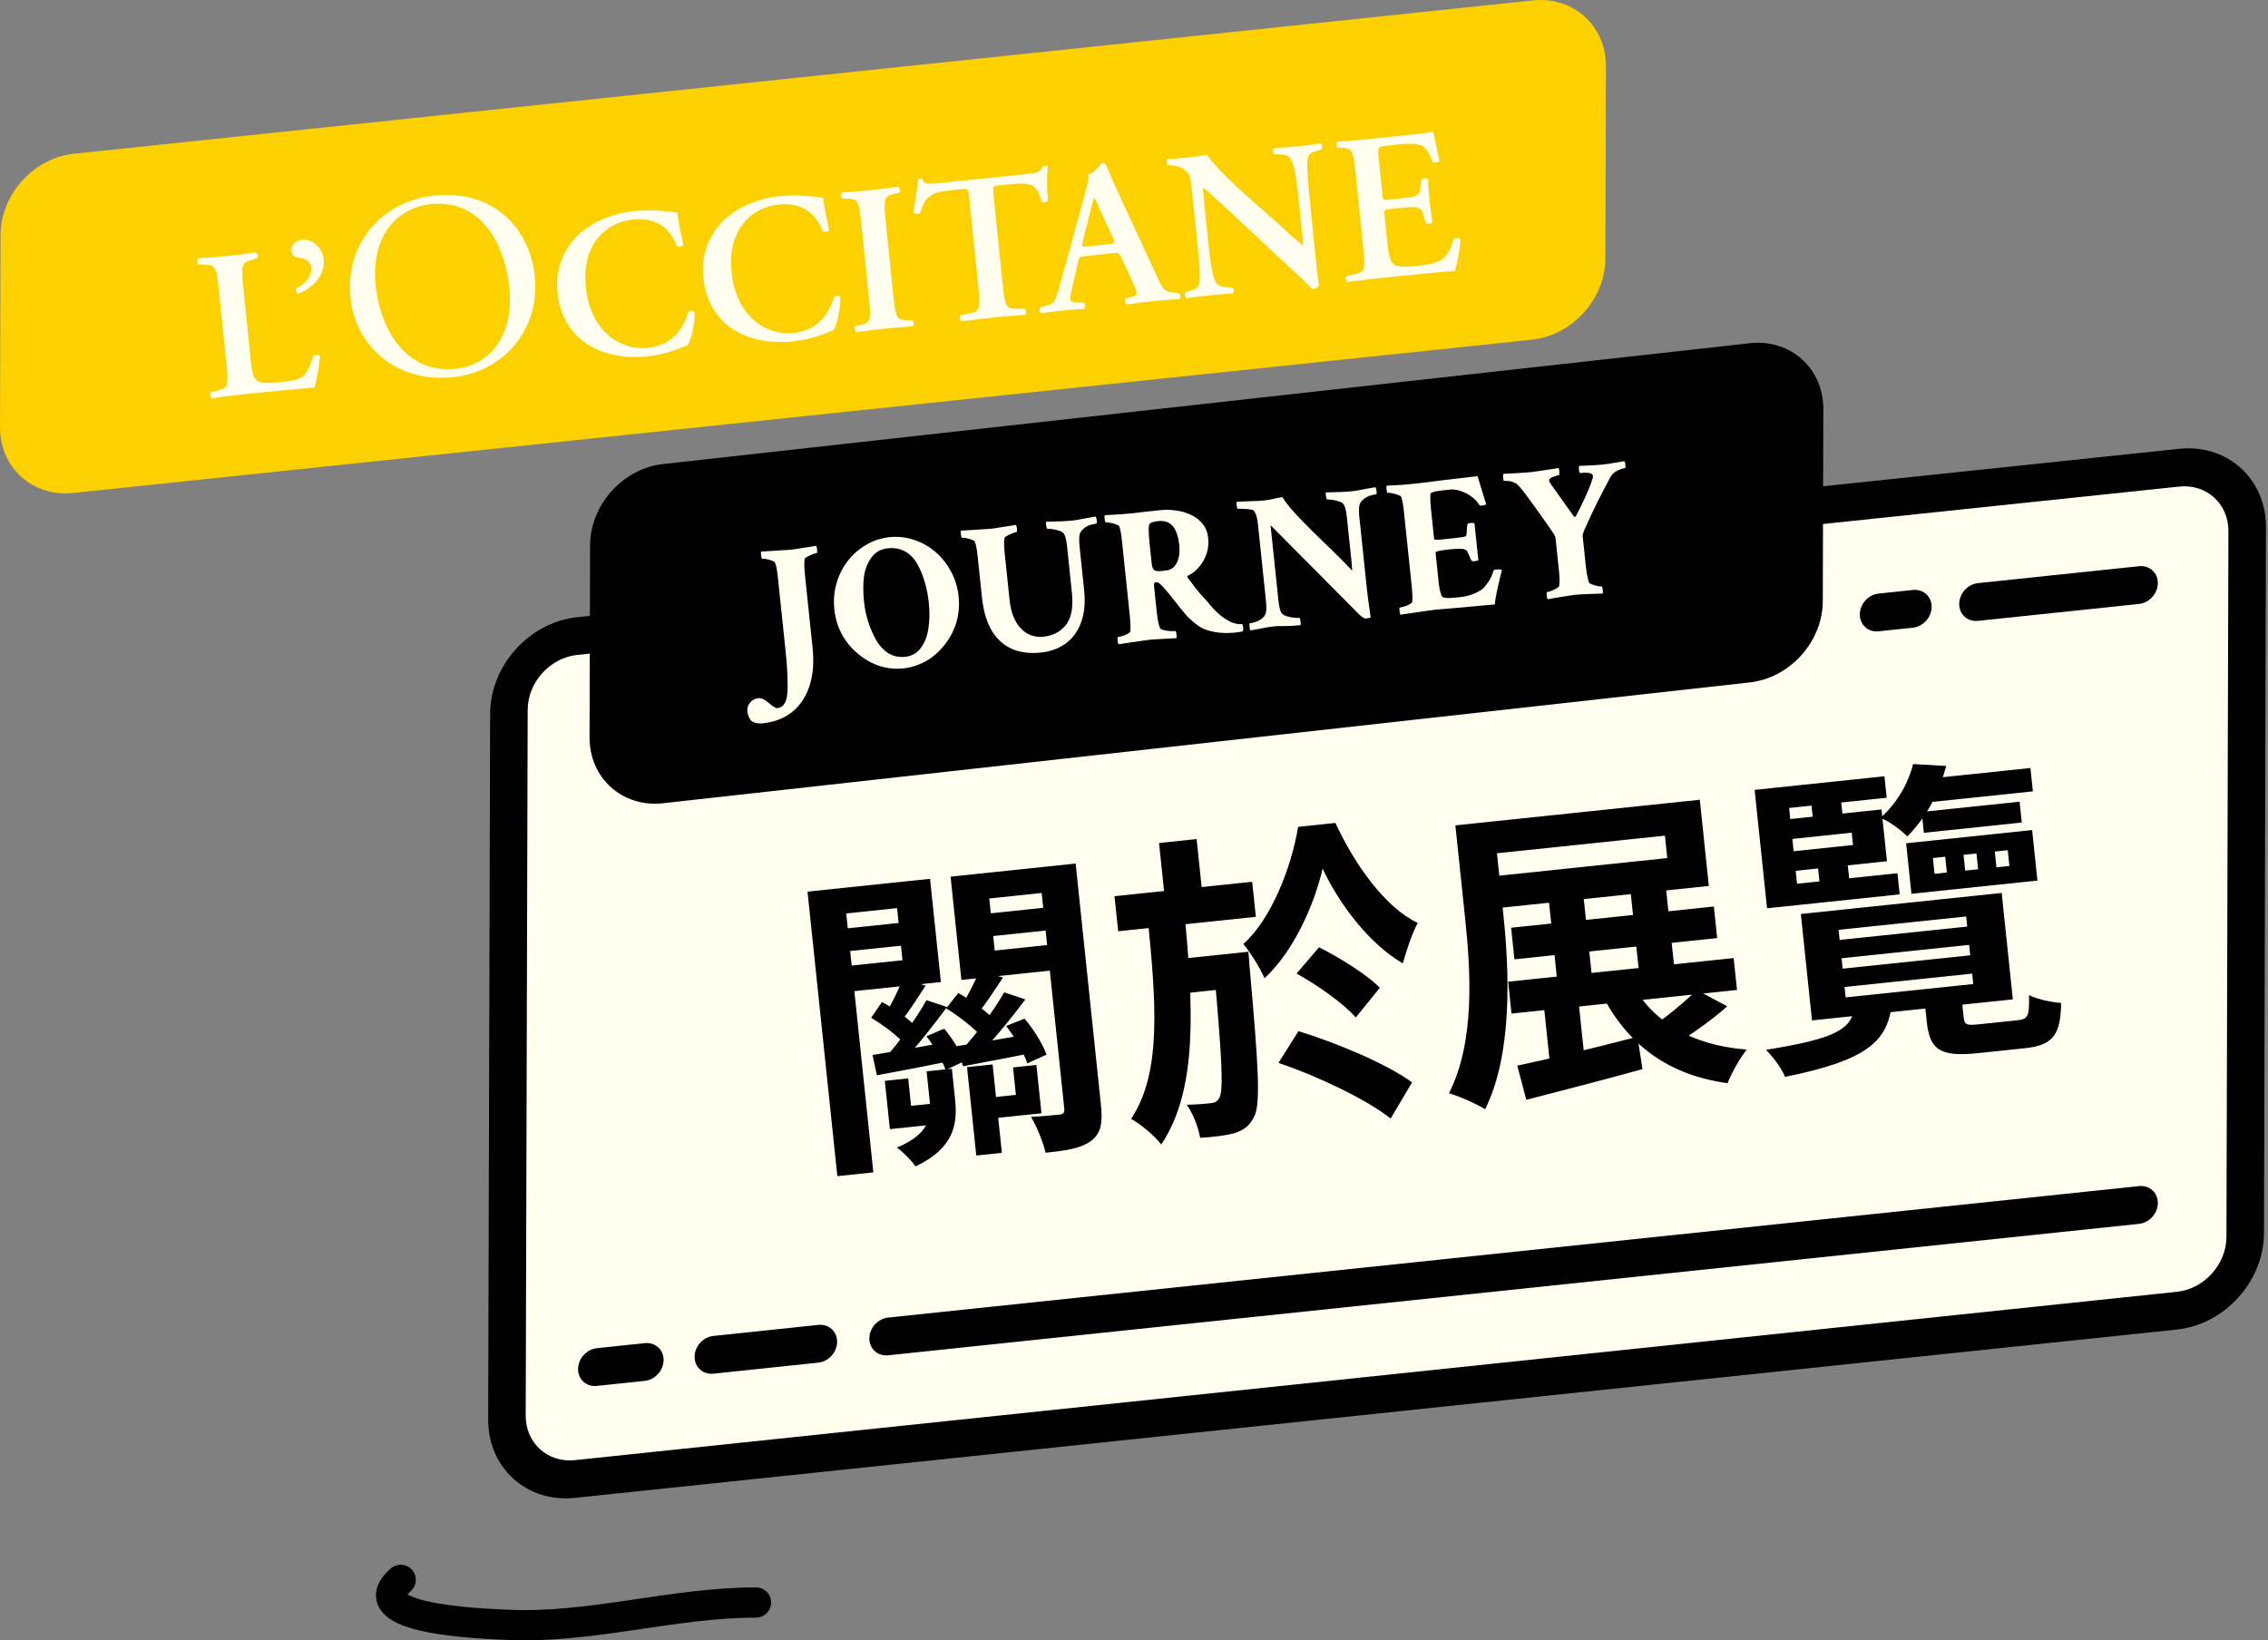 <svg width="300" height="217" viewBox="0 0 300 217" fill="none" xmlns="http://www.w3.org/2000/svg">
<rect x="0" y="0" width="300" height="217" fill="#808080" stroke="none"/>
<path d="M53 209C47.065 214.275 63.734 214.781 67 214.944C78.002 215.495 88.946 212 100 212" stroke="black" stroke-width="4" stroke-linecap="round"/>
<path d="M67.317 94.158C67.33 89.151 71.379 84.667 76.359 84.144L288.256 61.872C293.236 61.349 297.261 64.984 297.248 69.991L296.987 163.377C296.973 168.384 292.924 172.867 287.945 173.391L76.047 195.662C71.067 196.186 67.042 192.551 67.056 187.544L67.317 94.158Z" fill="#FFFEEF"/>
<path fill-rule="evenodd" clip-rule="evenodd" d="M64.833 94.42C64.851 88.033 70.014 82.315 76.365 81.648L288.262 59.376C294.614 58.709 299.748 63.345 299.73 69.731L299.469 163.116C299.451 169.503 294.289 175.22 287.937 175.888L76.04 198.159C69.689 198.827 64.555 194.191 64.572 187.805L64.833 94.42ZM76.351 86.641C72.743 87.02 69.809 90.269 69.799 93.898L69.538 187.283C69.528 190.911 72.445 193.545 76.054 193.166L287.951 170.895C291.56 170.516 294.493 167.266 294.503 163.638L294.764 70.253C294.774 66.625 291.857 63.99 288.249 64.37L76.351 86.641Z" fill="black"/>
<path fill-rule="evenodd" clip-rule="evenodd" d="M246.008 81.282C246.012 79.904 247.126 78.669 248.498 78.525L253.031 78.048C254.403 77.905 255.511 78.905 255.507 80.284C255.503 81.662 254.388 82.898 253.017 83.041L248.484 83.518C247.113 83.662 246.004 82.661 246.008 81.282ZM259.154 79.901C259.158 78.522 260.273 77.287 261.645 77.143L282.951 74.904C284.322 74.76 285.431 75.761 285.426 77.139C285.423 78.518 284.308 79.753 282.937 79.897L261.63 82.136C260.259 82.28 259.151 81.279 259.154 79.901ZM87.777 61.383C82.421 61.946 78.068 66.767 78.053 72.152L77.983 97.538C77.967 102.923 82.296 106.832 87.651 106.269L231.387 90.286C236.742 89.723 241.095 84.901 241.11 79.517L241.181 54.13C241.196 48.746 236.867 44.837 231.512 45.4L87.777 61.383ZM76.465 181.112C76.469 179.733 77.583 178.498 78.954 178.354L85.301 177.687C86.672 177.543 87.781 178.544 87.777 179.923C87.773 181.301 86.658 182.536 85.287 182.68L78.94 183.347C77.569 183.491 76.46 182.49 76.465 181.112ZM91.877 179.492C91.881 178.113 92.997 176.879 94.368 176.734L108.254 175.275C109.625 175.13 110.734 176.132 110.73 177.51C110.725 178.889 109.611 180.124 108.24 180.268L94.353 181.728C92.982 181.872 91.874 180.871 91.877 179.492ZM114.997 177.061C115.001 175.683 116.116 174.448 117.487 174.304L282.952 156.913C284.324 156.769 285.432 157.77 285.428 159.148C285.424 160.528 284.309 161.762 282.938 161.907L117.473 179.297C116.102 179.441 114.993 178.441 114.997 177.061Z" fill="black"/>
<path d="M100.884 95.689C100.305 95.75 99.803 95.648 99.379 95.382C99.081 95 98.907 94.57 98.857 94.093C98.812 93.667 98.936 93.284 99.227 92.943C99.519 92.603 99.878 92.41 100.304 92.365C100.713 92.322 101.183 92.54 101.716 93.018C102.229 93.481 102.605 93.7 102.844 93.675C103.611 93.595 104.042 92.947 104.139 91.731C104.196 91.122 104.202 90.363 104.159 89.455C104.131 88.528 104.053 87.459 103.926 86.249L102.89 76.358C102.776 75.267 102.638 74.61 102.477 74.385C102.415 74.289 102.269 74.209 102.038 74.147C101.823 74.066 101.601 74.004 101.372 73.959C101.144 73.914 100.961 73.898 100.825 73.913C100.757 73.92 100.708 73.778 100.677 73.489C100.645 73.182 100.644 73.01 100.675 72.972L104.397 72.737C104.569 72.736 104.952 72.688 105.544 72.591C106.137 72.495 106.942 72.367 107.959 72.209C108.026 72.357 108.068 72.508 108.084 72.661C108.118 72.985 108.101 73.15 108.033 73.157C107.93 73.168 107.755 73.221 107.507 73.316C107.258 73.411 107.02 73.522 106.792 73.649C106.58 73.757 106.461 73.856 106.436 73.945C106.361 74.383 106.377 75.114 106.484 76.136L107.483 85.67C107.685 87.595 107.551 89.28 107.083 90.725C106.614 92.169 105.856 93.317 104.808 94.167C103.76 95.018 102.452 95.525 100.884 95.689ZM113.43 86.442C111.633 84.908 110.61 82.956 110.362 80.588C110.237 79.395 110.333 78.257 110.65 77.172C110.965 76.071 111.457 75.09 112.124 74.227C112.807 73.346 113.619 72.632 114.561 72.086C115.501 71.522 116.534 71.181 117.658 71.064C118.783 70.946 119.864 71.065 120.9 71.421C121.952 71.759 122.894 72.289 123.728 73.011C124.56 73.717 125.244 74.575 125.781 75.587C126.333 76.58 126.671 77.673 126.796 78.866C127.045 81.234 126.449 83.355 125.008 85.229C124.022 86.504 122.859 87.401 121.518 87.92C120.179 88.457 118.798 88.601 117.377 88.354C115.975 88.122 114.659 87.485 113.43 86.442ZM119.73 86.893C120.582 86.804 121.258 86.431 121.758 85.776C122.275 85.119 122.617 84.273 122.784 83.24C122.967 82.187 122.992 81.03 122.86 79.769C122.762 78.832 122.591 77.945 122.349 77.109C122.123 76.272 121.807 75.478 121.402 74.728C120.994 73.961 120.451 73.381 119.772 72.987C119.093 72.593 118.311 72.442 117.425 72.535C116.522 72.63 115.806 73.032 115.277 73.742C114.751 74.469 114.418 75.322 114.279 76.301C114.158 77.279 114.161 78.381 114.29 79.608C114.472 81.346 114.98 82.989 115.814 84.538C116.241 85.321 116.788 85.935 117.455 86.382C118.137 86.81 118.895 86.981 119.73 86.893ZM137.631 86.335C136.251 86.48 135.011 86.326 133.913 85.872C132.813 85.402 131.911 84.6 131.206 83.468C130.519 82.334 130.078 80.839 129.883 78.981L129.318 73.588C129.204 72.498 129.066 71.841 128.905 71.616C128.843 71.519 128.697 71.44 128.467 71.378C128.251 71.297 128.029 71.234 127.801 71.189C127.572 71.144 127.39 71.129 127.253 71.143C127.185 71.15 127.136 71.009 127.106 70.72C127.073 70.413 127.073 70.241 127.103 70.203L130.825 69.968C130.998 69.967 131.38 69.918 131.973 69.822C132.566 69.725 133.371 69.598 134.388 69.44C134.455 69.588 134.496 69.738 134.512 69.892C134.546 70.216 134.529 70.381 134.461 70.388C134.359 70.399 134.184 70.452 133.935 70.547C133.687 70.641 133.448 70.753 133.221 70.88C133.008 70.988 132.889 71.087 132.864 71.176C132.789 71.614 132.806 72.345 132.913 73.367L133.547 79.424C133.712 80.992 134.193 82.216 134.992 83.097C135.807 83.977 136.82 84.353 138.03 84.226C139.291 84.094 140.279 83.577 140.994 82.675C141.725 81.755 141.988 80.323 141.784 78.381L141.147 72.297C141.043 71.309 140.868 70.707 140.622 70.492C140.505 70.366 140.305 70.267 140.022 70.193C139.754 70.1 139.472 70.035 139.175 69.998C138.895 69.958 138.687 69.945 138.551 69.96C138.517 69.963 138.475 69.899 138.427 69.766C138.396 69.631 138.372 69.487 138.356 69.334C138.338 69.164 138.344 69.06 138.375 69.022C139.166 69.008 139.844 68.989 140.41 68.964C140.976 68.939 141.429 68.909 141.77 68.873C142.06 68.843 142.424 68.787 142.864 68.707C143.303 68.626 143.717 68.548 144.106 68.473C144.511 68.396 144.782 68.351 144.918 68.336C144.999 68.448 145.049 68.598 145.069 68.786C145.102 69.109 145.077 69.276 144.992 69.285C144.071 69.381 143.394 69.736 142.959 70.35C142.75 70.665 142.696 71.3 142.796 72.254L143.407 78.081C143.58 79.734 143.444 81.152 143 82.336C142.572 83.518 141.895 84.45 140.967 85.133C140.038 85.799 138.926 86.2 137.631 86.335ZM163.502 83.676C162.667 83.764 161.893 83.767 161.178 83.687C160.478 83.588 159.913 83.458 159.483 83.296C159.036 83.136 158.586 82.873 158.134 82.507C157.908 82.324 157.7 82.148 157.51 81.978C157.32 81.809 157.109 81.598 156.876 81.347C156.658 81.077 156.372 80.728 156.017 80.3C155.66 79.855 155.193 79.267 154.617 78.535C153.847 77.599 153.347 77.1 153.117 77.038C153.081 77.025 152.986 77.026 152.833 77.042C152.68 77.058 152.617 77.202 152.646 77.475L153.01 80.951C153.105 81.854 153.237 82.547 153.408 83.028C153.457 83.161 153.614 83.265 153.88 83.341C154.147 83.416 154.436 83.463 154.748 83.482C155.06 83.501 155.301 83.502 155.472 83.484C155.54 83.477 155.591 83.635 155.625 83.959C155.643 84.129 155.642 84.284 155.622 84.424C154.594 84.48 153.755 84.525 153.104 84.559C152.453 84.593 151.983 84.633 151.695 84.681L147.98 85.225C147.904 85.164 147.855 85.023 147.832 84.801C147.796 84.46 147.812 84.287 147.881 84.279C148.017 84.265 148.21 84.219 148.46 84.141C148.711 84.063 148.942 83.97 149.155 83.862C149.365 83.736 149.483 83.629 149.509 83.54C149.57 83.138 149.542 82.382 149.426 81.275L148.414 71.614C148.314 70.659 148.193 70 148.052 69.636C148.007 69.537 147.86 69.449 147.611 69.372C147.377 69.276 147.128 69.207 146.865 69.166C146.601 69.108 146.401 69.085 146.264 69.1C146.196 69.107 146.146 68.957 146.114 68.65C146.085 68.378 146.094 68.213 146.14 68.157C146.927 68.109 147.629 68.07 148.246 68.039C148.878 67.99 149.433 67.941 149.91 67.891C150.726 67.788 151.364 67.713 151.824 67.664C152.285 67.616 152.634 67.58 152.872 67.555C153.111 67.53 153.315 67.508 153.486 67.49C154.167 67.419 154.858 67.433 155.557 67.532C156.274 67.629 156.94 67.826 157.557 68.123C158.172 68.403 158.679 68.798 159.077 69.308C159.49 69.798 159.736 70.419 159.814 71.168C159.893 71.918 159.813 72.633 159.574 73.312C159.335 73.992 158.992 74.579 158.544 75.074C158.113 75.567 157.651 75.926 157.158 76.15C157.027 76.215 157.011 76.311 157.111 76.439C157.552 77.03 157.891 77.477 158.13 77.779C158.368 78.081 158.566 78.328 158.724 78.518C158.897 78.689 159.101 78.909 159.336 79.177C159.569 79.428 159.902 79.816 160.336 80.339C160.669 80.717 161.052 81.09 161.487 81.458C161.937 81.807 162.406 82.094 162.895 82.319C163.399 82.524 163.864 82.605 164.29 82.56C164.365 82.621 164.415 82.771 164.44 83.009C164.462 83.214 164.445 83.388 164.391 83.531C164.274 83.561 164.139 83.584 163.985 83.6C163.851 83.631 163.69 83.656 163.502 83.676ZM153.529 75.548L154.219 75.476C154.884 75.406 155.365 75.063 155.662 74.446C155.976 73.827 156.083 73.041 155.983 72.087C155.745 69.82 154.834 68.77 153.25 68.936C152.653 68.999 152.269 69.108 152.095 69.264C151.907 69.439 151.892 70.284 152.051 71.801L152.34 74.561C152.39 75.038 152.516 75.335 152.718 75.452C152.935 75.55 153.205 75.582 153.529 75.548ZM180.673 81.825C180.485 81.845 180.201 81.677 179.819 81.32L168.061 69.477L169.087 79.267C169.181 80.17 169.313 80.767 169.481 81.06C169.603 81.237 169.826 81.386 170.148 81.507C170.469 81.611 170.795 81.68 171.126 81.714C171.457 81.749 171.708 81.757 171.878 81.739C171.912 81.735 171.946 81.809 171.979 81.961C172.01 82.096 172.034 82.24 172.05 82.393C172.066 82.546 172.06 82.65 172.031 82.705C171.213 82.791 170.511 82.83 169.924 82.822C169.355 82.813 168.9 82.826 168.559 82.862C168.15 82.905 167.827 82.947 167.591 82.989C167.354 83.031 167.084 83.085 166.781 83.152C166.495 83.216 166.038 83.298 165.411 83.398C165.355 83.353 165.313 83.202 165.286 82.947C165.252 82.623 165.261 82.458 165.312 82.453C165.704 82.412 166.105 82.292 166.515 82.094C166.94 81.877 167.229 81.597 167.383 81.254C167.525 80.963 167.545 80.333 167.443 79.361L166.39 69.317C166.298 68.43 166.106 67.839 165.817 67.542C165.757 67.462 165.588 67.411 165.31 67.388C165.047 67.347 164.761 67.325 164.45 67.323C164.155 67.303 163.923 67.301 163.752 67.319C163.718 67.323 163.677 67.258 163.629 67.125C163.597 66.991 163.574 66.847 163.557 66.693C163.557 66.521 163.571 66.416 163.602 66.379L165.249 66.309C165.644 66.302 165.996 66.291 166.304 66.276C166.63 66.26 166.904 66.239 167.125 66.216C167.415 66.186 167.762 66.132 168.168 66.055C168.59 65.977 169.07 65.875 169.608 65.749C170.021 66.395 170.568 67.096 171.25 67.851C171.949 68.605 172.722 69.402 173.568 70.244C174.429 71.067 175.311 71.922 176.214 72.809C177.134 73.695 178.011 74.585 178.845 75.479C178.855 75.409 178.851 75.289 178.833 75.119C178.832 74.947 178.817 74.716 178.786 74.426L178.157 68.419C178.053 67.431 177.878 66.829 177.632 66.614C177.515 66.488 177.315 66.389 177.032 66.315C176.764 66.223 176.482 66.157 176.185 66.12C175.905 66.08 175.697 66.067 175.561 66.082C175.527 66.085 175.485 66.021 175.437 65.888C175.406 65.753 175.382 65.609 175.366 65.456C175.348 65.286 175.354 65.182 175.385 65.144C176.176 65.13 176.854 65.111 177.42 65.086C177.986 65.061 178.439 65.031 178.78 64.995C179.07 64.965 179.434 64.909 179.874 64.829C180.313 64.748 180.727 64.67 181.116 64.595C181.521 64.518 181.792 64.473 181.928 64.458C182.009 64.571 182.059 64.72 182.079 64.908C182.112 65.231 182.087 65.398 182.002 65.407C181.081 65.503 180.404 65.859 179.969 66.472C179.76 66.787 179.706 67.422 179.806 68.376L180.824 78.088C180.856 78.395 180.912 78.846 180.991 79.44C181.071 80.035 181.174 80.774 181.301 81.656C181.24 81.731 181.031 81.788 180.673 81.825ZM185.271 81.318C185.196 81.257 185.146 81.115 185.123 80.894C185.087 80.553 185.104 80.379 185.172 80.372C185.308 80.358 185.501 80.312 185.752 80.234C186.002 80.156 186.233 80.063 186.446 79.954C186.657 79.829 186.775 79.722 186.8 79.633C186.861 79.23 186.833 78.475 186.717 77.368L185.705 67.706C185.605 66.752 185.484 66.093 185.343 65.728C185.298 65.63 185.151 65.542 184.902 65.465C184.668 65.369 184.419 65.3 184.157 65.258C183.892 65.2 183.692 65.178 183.555 65.192C183.487 65.2 183.437 65.05 183.405 64.743C183.376 64.47 183.385 64.306 183.431 64.249C184.116 64.212 184.767 64.178 185.384 64.148C186.016 64.099 186.622 64.044 187.201 63.983C187.951 63.905 189.269 63.741 191.155 63.492C192.107 63.375 192.942 63.279 193.657 63.204C194.371 63.112 194.967 63.041 195.444 62.991C195.47 63.074 195.575 63.425 195.761 64.043C195.946 64.661 196.219 65.545 196.581 66.696C196.505 66.79 196.313 66.853 196.007 66.885C195.819 66.905 195.694 66.858 195.63 66.744C195.379 66.322 195.032 65.962 194.587 65.664C194.157 65.348 193.693 65.112 193.195 64.957C192.712 64.784 192.249 64.721 191.805 64.767L190.834 64.869C189.744 64.983 189.202 65.152 189.208 65.375C189.195 65.583 189.19 65.859 189.191 66.204C189.208 66.529 189.241 66.922 189.289 67.382L189.701 71.318C189.712 71.421 190.084 71.433 190.816 71.357L192.171 71.215C193.244 71.102 193.82 71.007 193.898 70.93C193.975 70.836 194.017 70.582 194.025 70.168C194.031 69.891 194.056 69.639 194.101 69.41C194.105 69.289 194.227 69.216 194.465 69.191C194.755 69.161 194.947 69.184 195.041 69.26L195.547 74.091C195.486 74.166 195.311 74.219 195.021 74.249C194.8 74.273 194.656 74.219 194.591 74.088C194.317 73.445 194.138 73.05 194.053 72.904C193.973 72.792 193.916 72.746 193.884 72.766C193.867 72.768 193.812 72.74 193.72 72.68C193.467 72.569 192.795 72.57 191.705 72.685C190.478 72.813 189.873 72.954 189.889 73.108L190.301 77.044C190.385 77.845 190.517 78.442 190.696 78.837C190.792 79.103 191.386 79.178 192.477 79.064L193.141 78.994C194.198 78.884 195.129 78.562 195.934 78.03C196.208 77.846 196.501 77.522 196.814 77.059C197.145 76.594 197.384 76.086 197.533 75.537C197.557 75.431 197.671 75.367 197.875 75.346C198.284 75.303 198.545 75.327 198.658 75.419C198.052 77.859 197.746 79.373 197.738 79.96C197.312 80.004 196.749 80.055 196.049 80.111C195.367 80.182 194.549 80.259 193.593 80.342C192.654 80.424 191.8 80.496 191.031 80.559C190.261 80.605 189.579 80.677 188.986 80.773L185.271 81.318ZM204.747 79.277C204.672 79.216 204.623 79.083 204.602 78.879C204.565 78.521 204.571 78.339 204.622 78.334C204.759 78.32 204.951 78.265 205.2 78.17C205.448 78.075 205.678 77.965 205.888 77.84C206.099 77.714 206.217 77.607 206.242 77.518C206.317 77.08 206.304 76.383 206.204 75.429L205.749 71.084C205.735 70.948 205.414 70.43 204.785 69.531L202.878 66.863L201.944 65.591C201.6 65.11 201.302 64.728 201.048 64.445C200.793 64.144 200.566 63.953 200.368 63.87C199.915 63.659 199.45 63.578 198.973 63.629C198.905 63.636 198.856 63.494 198.825 63.205C198.797 62.932 198.813 62.758 198.874 62.683C199.525 62.649 200.176 62.615 200.827 62.581C201.478 62.548 202.042 62.506 202.519 62.456C202.911 62.415 204.124 62.236 206.158 61.92C206.196 61.95 206.224 62.05 206.242 62.221C206.258 62.374 206.264 62.52 206.262 62.658C206.259 62.796 206.24 62.867 206.206 62.871C205.951 62.897 205.666 62.979 205.353 63.115C205.056 63.232 204.907 63.377 204.908 63.549C204.922 63.686 205.01 63.866 205.171 64.09L208.201 68.346C208.312 68.421 208.396 68.395 208.452 68.269C208.67 67.884 208.905 67.42 209.158 66.877C209.429 66.332 209.682 65.788 209.918 65.247C210.154 64.705 210.345 64.228 210.492 63.817C210.653 63.387 210.727 63.103 210.713 62.967C210.673 62.592 210.108 62.462 209.018 62.576C208.984 62.58 208.943 62.515 208.894 62.382C208.863 62.248 208.848 62.103 208.849 61.948C208.848 61.776 208.863 61.671 208.893 61.633C210.438 61.575 211.474 61.518 212.002 61.462C212.445 61.416 213.402 61.264 214.874 61.006C214.941 61.154 214.983 61.305 214.999 61.458C215.031 61.765 215.013 61.922 214.945 61.929C214.638 61.961 214.297 62.075 213.921 62.269C213.545 62.463 213.254 62.727 213.048 63.058C212.902 63.315 212.679 63.734 212.379 64.317C212.076 64.883 211.747 65.52 211.39 66.229C211.051 66.937 210.718 67.626 210.393 68.298C210.084 68.967 209.825 69.537 209.616 70.007C209.424 70.475 209.332 70.752 209.341 70.837L209.767 74.901C209.817 75.378 209.878 75.802 209.952 76.173C210.023 76.528 210.107 76.838 210.204 77.103C210.245 77.168 210.374 77.24 210.589 77.321C210.821 77.4 211.061 77.47 211.308 77.53C211.571 77.571 211.754 77.587 211.856 77.576C211.924 77.569 211.975 77.727 212.009 78.051C212.027 78.221 212.026 78.376 212.006 78.516C211.938 78.523 211.775 78.532 211.518 78.542C211.26 78.551 210.908 78.562 210.462 78.575C210.015 78.587 209.621 78.603 209.278 78.621C208.935 78.64 208.653 78.661 208.432 78.684C208.125 78.716 207.709 78.777 207.185 78.866C206.66 78.956 206.16 79.034 205.685 79.101C205.228 79.183 204.916 79.242 204.747 79.277Z" fill="#FFFEEF"/>
<path fill-rule="evenodd" clip-rule="evenodd" d="M9.794 20.335C4.439 20.898 0.086 25.72 0.071 31.104L4.20881e-05 56.49C-0.016 61.875 4.313 65.784 9.669 65.221L202.63 44.94C207.986 44.377 212.339 39.556 212.354 34.171L212.425 8.785C212.44 3.4 208.111 -0.509 202.756 0.054L9.794 20.335Z" fill="#FDD000"/>
<path d="M33.139 47.441C33.282 48.832 33.438 49.825 33.905 50.255C34.276 50.602 34.73 50.786 36.967 50.557C40.05 50.241 40.482 50.058 41.465 47.065C41.602 46.987 41.76 46.952 41.917 46.966C42.075 46.98 42.224 47.043 42.344 47.145C42.203 48.545 41.951 49.932 41.591 51.293C40.415 51.355 38.026 51.573 34.913 51.892L32.024 52.188C30.61 52.333 29.221 52.502 28.061 52.679C27.825 52.588 27.688 52.043 27.921 51.877L28.742 51.654C30.032 51.353 30.271 51.243 29.975 48.355L28.916 38.023C28.62 35.134 28.364 35.075 27.037 35.015L26.263 34.983C26.054 34.861 25.998 34.309 26.238 34.172C27.631 34.084 28.883 33.982 30.16 33.852C31.437 33.721 32.631 33.571 33.849 33.393C33.913 33.434 33.968 33.488 34.01 33.551C34.052 33.615 34.08 33.687 34.093 33.762C34.106 33.837 34.103 33.914 34.084 33.988C34.065 34.062 34.032 34.131 33.984 34.191L33.386 34.364C32.099 34.693 31.86 34.802 32.156 37.691L33.139 47.441Z" fill="#FFFEEF"/>
<path d="M42.829 34.329C43.046 36.444 41.3 38.195 39.442 38.859C39.332 38.783 39.248 38.675 39.2 38.55C39.152 38.425 39.143 38.288 39.174 38.158C40.32 37.536 41.289 36.624 41.164 35.401C41.07 34.483 40.194 34.126 39.518 34.11C39.272 34.106 39.037 34.009 38.859 33.84C38.68 33.671 38.572 33.441 38.554 33.196C38.505 32.724 38.756 31.858 40.002 31.731C41.366 31.591 42.669 32.805 42.825 34.33" fill="#FFFEEF"/>
<path d="M46.363 39.39C45.652 32.446 50.317 26.599 57.467 25.867C65.489 25.045 70.112 30.429 70.738 36.542C71.457 43.554 66.644 49.208 59.929 49.896C52.223 50.685 47.004 45.64 46.363 39.39ZM67.361 37.978C66.775 32.261 63.607 26.328 56.975 27.007C53.362 27.377 48.927 30.323 49.707 37.93C50.233 43.068 53.417 49.489 60.258 48.788C64.424 48.361 68.064 44.83 67.362 37.989" fill="#FFFEEF"/>
<path d="M90.42 32.398C90.311 32.519 90.165 32.6 90.005 32.627C89.844 32.654 89.68 32.625 89.538 32.546C88.885 30.841 87.4 28.668 83.733 29.043C80.204 29.405 76.904 32.266 77.488 37.959C78.094 43.878 82.087 46.388 85.669 46.021C89.168 45.662 90.457 43.173 91.049 41.287C91.104 41.229 91.171 41.182 91.245 41.151C91.319 41.121 91.398 41.106 91.478 41.108C91.558 41.111 91.637 41.13 91.709 41.165C91.781 41.2 91.844 41.251 91.895 41.312C91.892 43.192 91.329 45.102 90.994 45.672C90.673 45.772 90.357 45.889 90.048 46.023C88.681 46.577 87.247 46.949 85.783 47.13C83.035 47.411 80.616 47.101 78.481 45.999C76.082 44.758 74.126 42.401 73.755 38.781C73.579 37.368 73.735 35.934 74.212 34.593C74.689 33.252 75.474 32.042 76.503 31.059C78.398 29.293 81.121 28.202 83.926 27.914C85.548 27.77 87.181 27.809 88.794 28.032C89.138 28.081 89.331 28.088 89.573 28.121C89.696 28.752 89.918 30.397 90.398 32.416" fill="#FFFEEF"/>
<path d="M109.696 30.422C109.587 30.543 109.44 30.623 109.279 30.65C109.118 30.677 108.953 30.649 108.81 30.571C108.162 28.866 106.676 26.692 103.01 27.067C99.481 27.429 96.181 30.29 96.764 35.983C97.371 41.902 101.36 44.413 104.946 44.045C108.444 43.687 109.734 41.198 110.326 39.311C110.381 39.253 110.447 39.207 110.521 39.176C110.595 39.145 110.675 39.13 110.755 39.133C110.835 39.135 110.913 39.154 110.985 39.189C111.057 39.225 111.121 39.275 111.172 39.336C111.164 41.217 110.605 43.126 110.271 43.696C109.948 43.796 109.631 43.913 109.321 44.047C107.958 44.6 106.527 44.972 105.067 45.153C102.316 45.435 99.896 45.125 97.765 44.022C95.362 42.782 93.41 40.425 93.04 36.804C92.863 35.392 93.019 33.959 93.496 32.618C93.972 31.277 94.756 30.067 95.784 29.083C97.682 27.317 100.405 26.225 103.21 25.938C104.832 25.794 106.465 25.833 108.078 26.055C108.418 26.105 108.615 26.112 108.858 26.145C108.976 26.776 109.202 28.42 109.683 30.439" fill="#FFFEEF"/>
<path d="M118.184 39.317C118.486 42.263 118.746 42.321 120.066 42.352L120.685 42.373C120.791 42.48 120.854 42.623 120.859 42.774C120.865 42.925 120.813 43.072 120.714 43.186C119.485 43.255 118.232 43.356 117.009 43.481C115.785 43.607 114.485 43.767 113.271 43.949C113.035 43.861 112.957 43.361 113.131 43.147L113.732 43.001C115.023 42.703 115.266 42.593 114.964 39.647L113.905 29.319C113.604 26.373 113.343 26.315 112.019 26.285L111.401 26.264C111.187 26.089 111.162 25.587 111.376 25.454C112.601 25.382 113.852 25.281 115.13 25.15C116.354 25.024 117.601 24.87 118.819 24.691C118.938 24.782 119.019 24.915 119.044 25.064C119.069 25.212 119.037 25.364 118.955 25.49L118.354 25.636C117.067 25.933 116.824 26.043 117.126 28.989L118.184 39.317Z" fill="#FFFEEF"/>
<path d="M128.205 26.166C128.086 25 128.049 24.946 127.318 25.021L125.766 25.18C123.209 25.442 122.49 25.824 121.695 28.177C121.556 28.273 121.387 28.314 121.22 28.296C121.052 28.277 120.897 28.198 120.783 28.074C121.102 26.528 121.345 24.762 121.44 23.771C121.473 23.724 121.517 23.687 121.568 23.663C121.62 23.638 121.676 23.626 121.733 23.629C121.785 23.618 121.838 23.62 121.888 23.635C121.938 23.649 121.985 23.675 122.023 23.711C122.231 24.391 122.623 24.377 124.513 24.184L135.847 23.022C137.208 22.883 137.614 22.756 137.885 22.086C137.979 22.013 138.088 21.964 138.205 21.941C138.274 21.924 138.346 21.925 138.414 21.942C138.483 21.959 138.547 21.992 138.6 22.039C138.443 23.523 138.455 25.019 138.633 26.499C138.535 26.625 138.395 26.711 138.239 26.742C138.083 26.774 137.92 26.749 137.781 26.672C137.2 24.54 136.617 24.068 133.644 24.373L132.062 24.535C131.338 24.609 131.306 24.67 131.426 25.836L132.654 37.83C132.956 40.776 133.216 40.834 134.534 40.837L135.548 40.845C135.762 41.02 135.783 41.526 135.573 41.659C133.955 41.767 132.702 41.868 131.479 41.994C130.256 42.119 128.955 42.279 127.185 42.519C127.066 42.426 126.986 42.293 126.96 42.145C126.934 41.996 126.964 41.844 127.045 41.717L128.197 41.46C129.493 41.215 129.736 41.106 129.434 38.16L128.205 26.166Z" fill="#FFFEEF"/>
<path d="M143.454 33.896C142.73 33.97 142.76 33.967 142.587 34.755L141.785 38.207C141.396 39.903 141.515 39.971 142.559 40.007L143.381 40.065C143.486 40.172 143.547 40.315 143.552 40.465C143.557 40.615 143.505 40.762 143.406 40.875C142.512 40.909 141.594 41.003 140.452 41.093C139.537 41.187 138.678 41.302 137.712 41.459C137.602 41.36 137.529 41.226 137.509 41.079C137.488 40.932 137.52 40.783 137.6 40.658L138.42 40.431C139.213 40.238 139.496 39.955 139.813 38.998C140.071 38.24 140.38 37.014 140.826 35.467L143.624 25.19C143.892 24.266 144.075 23.573 143.943 23.109C144.894 22.811 145.712 21.58 145.75 21.576C145.84 21.562 145.932 21.57 146.019 21.601C146.105 21.631 146.183 21.681 146.245 21.748C146.819 22.953 147.315 24.223 147.885 25.431L153.08 36.661C153.911 38.455 154.052 38.637 155.509 38.722L155.934 38.767C156.048 38.864 156.123 38.999 156.143 39.147C156.163 39.295 156.127 39.446 156.043 39.569C154.894 39.629 153.869 39.707 152.425 39.855C151.228 39.977 150.014 40.156 149.046 40.286C148.929 40.194 148.848 40.064 148.818 39.918C148.787 39.773 148.809 39.621 148.879 39.49L149.48 39.34C150.467 39.127 150.534 38.955 150.05 37.795L148.359 34.152C148.003 33.418 147.9 33.429 147.138 33.507L143.454 33.896ZM146.656 32.305C147.438 32.225 147.539 32.16 147.25 31.516L145.742 28.301C145.118 26.878 144.9 26.365 144.755 26.184L144.701 26.189C144.607 26.395 144.457 27.111 144.091 28.47L143.258 31.84C143.036 32.676 143.116 32.667 143.783 32.599L146.656 32.305Z" fill="#FFFEEF"/>
<path d="M173.899 32.881C173.984 33.712 174.335 37.131 174.484 37.762C174.385 37.912 174.251 38.034 174.092 38.117C173.934 38.201 173.757 38.243 173.578 38.24C173.076 37.699 172.172 36.844 169.936 34.762L162.698 28.01C160.683 26.167 159.687 25.203 159.172 24.836C159.088 24.844 159.119 25.149 159.27 26.62L159.825 32.036C160.039 34.12 160.327 36.675 160.885 37.457C161.18 37.851 161.669 37.966 162.374 38.006L162.992 38.027C163.264 38.196 163.291 38.728 163.022 38.84C161.987 38.889 160.902 38.973 159.846 39.081C158.68 39.201 157.943 39.303 156.966 39.461C156.842 39.373 156.757 39.239 156.731 39.089C156.705 38.939 156.739 38.784 156.826 38.659L157.426 38.459C157.943 38.321 158.431 38.159 158.579 37.694C158.853 36.795 158.606 34.379 158.381 32.184L157.707 25.613C157.486 23.449 157.467 23 156.441 22.277C155.958 22.053 155.44 21.916 154.909 21.872L154.485 21.831C154.274 21.683 154.244 21.124 154.514 21.015C155.581 21.017 157.106 20.83 157.799 20.759C158.382 20.7 159.047 20.605 159.697 20.484C160.291 21.628 163.676 24.817 164.756 25.773L167.842 28.488C169.143 29.648 172.024 32.326 172.32 32.465C172.395 32.373 172.381 32.236 172.335 31.79L171.782 26.39C171.568 24.305 171.28 21.754 170.695 20.971C170.401 20.577 169.942 20.459 169.233 20.419L168.588 20.401C168.317 20.232 168.289 19.7 168.559 19.591C169.647 19.534 170.679 19.455 171.761 19.344C172.958 19.221 173.664 19.122 174.672 18.965C174.734 19.008 174.786 19.063 174.826 19.127C174.866 19.191 174.894 19.262 174.906 19.336C174.919 19.41 174.917 19.486 174.9 19.56C174.883 19.633 174.852 19.702 174.808 19.764L174.185 19.966C173.664 20.104 173.203 20.263 173.054 20.729C172.762 21.629 173.009 24.046 173.234 26.241L173.899 32.881Z" fill="#FFFEEF"/>
<path d="M179.288 22.613C178.986 19.667 178.726 19.609 177.403 19.549L176.952 19.541C176.737 19.366 176.713 18.864 176.926 18.731C177.988 18.676 179.294 18.569 180.517 18.444L185.822 17.9C187.602 17.718 189.207 17.526 189.564 17.436C189.723 17.893 190.116 20.075 190.406 21.251C190.318 21.483 189.767 21.594 189.525 21.453C188.918 19.886 188.428 19.235 187.517 19.105C186.772 18.992 186.016 18.984 185.269 19.081L183.409 19.272C182.213 19.395 182.218 19.448 182.381 21.033L182.862 25.729C182.936 26.449 182.967 26.488 183.607 26.422L184.941 26.286C187.357 26.038 187.827 25.963 187.899 24.75L187.996 23.785C188.201 23.568 188.739 23.513 188.887 23.721C188.939 24.486 188.987 25.482 189.092 26.508C189.197 27.533 189.353 28.529 189.471 29.415C189.353 29.623 188.827 29.677 188.586 29.536L188.277 28.443C187.963 27.297 187.485 27.288 185.069 27.536L183.735 27.673C183.095 27.738 183.074 27.798 183.146 28.503L183.508 32.032C183.653 33.45 183.812 34.443 184.276 34.873C184.651 35.219 185.147 35.4 187.479 35.161C191.01 34.856 191.54 33.974 192.282 31.638C192.414 31.532 192.582 31.481 192.75 31.495C192.919 31.509 193.075 31.588 193.188 31.714C193.1 33.122 192.847 34.514 192.434 35.862C191.205 35.93 188.813 36.148 185.566 36.481L182.391 36.806C181.168 36.932 179.478 37.132 178.23 37.318C178.111 37.225 178.031 37.092 178.006 36.943C177.981 36.794 178.012 36.642 178.094 36.515L179.112 36.299C180.401 36.028 180.644 35.919 180.342 32.973L179.288 22.613Z" fill="#FFFEEF"/>
<path d="M122.545 137.089L124.889 136.083C125.999 137.403 127.115 139.186 127.497 140.413L125.082 141.553C124.658 140.331 123.617 138.455 122.545 137.089ZM115.237 134.645L116.664 132.553C118.278 133.44 120.236 134.797 121.189 135.838L119.75 138.227C118.83 137.098 116.859 135.616 115.237 134.645ZM119.392 129.565L122.434 130.386C121.418 131.971 120.364 133.601 119.508 134.705L117.235 133.971C117.99 132.71 118.93 130.796 119.392 129.565ZM122.552 132.316L125.264 133.215C123.454 135.685 121.144 138.63 119.31 140.469L117.288 139.709C119.104 137.703 121.342 134.47 122.552 132.316ZM127.914 141.172L131.297 140.817L132.523 152.513L129.139 152.868L127.914 141.172ZM115.415 139.568C117.987 139.129 121.474 138.553 125.203 137.866L125.511 140.41C122.079 141.108 118.81 141.746 115.992 142.252L115.415 139.568ZM133.087 135.731L135.519 134.758C136.721 136.153 137.942 138.136 138.425 139.522L135.885 140.674C135.444 139.285 134.26 137.255 133.087 135.731ZM125.156 133.395L126.76 131.369C128.512 132.368 130.659 133.916 131.663 135.036L130.002 137.321C129.035 136.156 126.917 134.477 125.156 133.395ZM129.538 128.459L132.668 129.314C131.539 131.037 130.373 132.806 129.401 134.006L127.082 133.235C127.916 131.923 129.005 129.824 129.538 128.459ZM132.832 131.282L135.632 132.213C133.705 134.78 131.275 137.779 129.282 139.719L127.209 138.881C129.151 136.861 131.547 133.528 132.832 131.282ZM126.526 138.403C129.102 138.007 132.464 137.443 136.114 136.808L136.418 139.31C133.237 139.981 130.084 140.522 127.395 141.057L126.526 138.403ZM117.04 142.987L120.131 142.663L120.512 146.297L125.023 145.824L125.312 148.581L117.709 149.378L117.04 142.987ZM133.999 141.21L137.09 140.886L137.76 147.277L131.327 147.951L131.038 145.194L134.38 144.844L133.999 141.21ZM122.567 141.732L125.909 141.382L126.333 145.434C126.675 148.692 126.209 151.908 121.097 154.302C120.596 153.552 119.416 152.366 118.64 151.814C122.849 150.064 123.211 147.873 122.979 145.659L122.567 141.732ZM109.883 123.044L120.367 121.946L120.682 124.953L110.198 126.052L109.883 123.044ZM129.097 121.031L139.707 119.919L140.022 122.927L129.413 124.038L129.097 121.031ZM137.434 114.752L142.28 114.244L145.624 146.157C145.873 148.538 145.642 149.956 144.309 150.941C142.976 151.925 141.064 152.21 138.307 152.499C138 151.179 137.137 148.989 136.374 147.76C137.929 147.682 139.6 147.507 140.143 147.45C140.686 147.393 140.831 147.166 140.774 146.623L137.434 114.752ZM109.782 117.649L123.023 116.262L124.455 129.921L111.213 131.309L110.859 127.925L119.38 127.032L118.658 120.14L110.136 121.033L109.782 117.649ZM139.941 114.489L140.295 117.873L130.855 118.862L131.577 125.754L141.017 124.765L141.372 128.149L127.17 129.637L125.738 115.977L139.941 114.489ZM106.816 117.96L111.578 117.461L115.522 155.097L110.76 155.596L106.816 117.96ZM147.42 118.562L165.632 116.654L166.118 121.29L147.906 123.199L147.42 118.562ZM155.141 126.959L161.991 126.241L162.469 130.794L155.618 131.512L155.141 126.959ZM153.313 111.526L158.283 111.005L159.106 118.858L154.136 119.379L153.313 111.526ZM174.952 114.917C173.846 119.678 171.117 125.876 167.264 129.405C166.651 127.991 165.388 126.012 164.468 124.884C168.213 121.535 170.83 114.673 171.712 109.387L176.641 108.87C179.259 114.508 183.31 120.122 187.528 122.088C186.753 123.562 186.049 125.705 185.555 127.446C181.013 124.797 177.076 119.467 174.952 114.917ZM151.778 121.062L156.665 120.549C157.816 133.14 158.499 144.091 153.606 151.402C152.727 150.27 150.965 148.765 149.62 148.019C153.778 141.756 152.868 132.265 151.778 121.062ZM160.404 126.408L165.124 125.913C165.124 125.913 165.273 127.333 165.293 127.923C166.476 141.228 166.783 146.179 165.855 147.796C165.188 149.091 164.392 149.554 163.207 149.932C162.18 150.208 160.514 150.425 158.75 150.525C158.527 149.197 157.824 147.328 156.983 146.15C158.374 146.131 159.502 146.012 160.171 145.942C160.714 145.885 161.035 145.725 161.316 145.189C161.842 144.162 161.646 139.876 160.5 127.327L160.404 126.408ZM171.507 128.792L174.479 125.313C177.29 126.75 180.811 128.915 182.516 130.679L179.337 134.601C177.753 132.782 174.331 130.354 171.507 128.792ZM169.114 140.613L171.756 136.409C176.774 137.953 183.487 140.754 186.783 143.196L183.947 147.97C180.814 145.469 174.279 142.353 169.114 140.613ZM199.884 122.735L226.702 119.926L227.139 124.103L200.322 126.913L199.884 122.735ZM199.492 129.871L229.317 126.746L229.759 130.965L199.934 134.09L199.492 129.871ZM204.826 118.713L209.421 118.231L210.725 130.679L206.13 131.16L204.826 118.713ZM203.998 130.962L208.593 130.48L209.696 141.006L205.101 141.488L203.998 130.962ZM215.645 117.579L220.323 117.089L221.623 129.495L216.945 129.985L215.645 117.579ZM192.511 109.192L197.565 108.663L198.865 121.069C199.636 128.42 200.11 139.393 196.446 146.745C195.36 146.056 192.969 144.997 191.663 144.627C195.166 137.757 194.511 128.282 193.811 121.598L192.511 109.192ZM195.602 108.868L224.842 105.804L226.037 117.208L196.797 120.272L196.355 116.053L220.54 113.519L220.23 110.553L196.044 113.087L195.602 108.868ZM200.698 140.978C204.748 140.131 210.801 138.653 216.598 137.158L217.258 141.439C211.924 142.927 206.164 144.375 201.889 145.498L200.698 140.978ZM215.758 129.941C218.536 135.097 223.642 138.278 231.05 138.853C230.152 139.961 229.013 141.981 228.517 143.3C220.417 142.164 215.173 138.068 211.714 131.251L215.758 129.941ZM224.439 130.974L228.465 133.128C226.38 134.993 223.743 136.832 221.718 138.058L218.252 136.014C220.227 134.709 222.912 132.527 224.439 130.974ZM243.593 126.771L243.737 128.149L260.613 126.381L260.469 125.002L243.593 126.771ZM243.991 130.572L244.136 131.95L261.011 130.182L260.867 128.803L243.991 130.572ZM243.199 123.011L243.339 124.348L260.215 122.58L260.075 121.243L243.199 123.011ZM238.207 120.916L264.774 118.132L266.249 132.209L239.682 134.993L238.207 120.916ZM254.53 132.001L259.417 131.489L259.741 134.58C259.85 135.625 260.193 135.673 261.864 135.498C262.616 135.419 265.874 135.078 266.918 134.968C268.255 134.828 268.462 134.384 268.386 131.647C269.413 132.173 271.358 132.603 272.633 132.68C272.582 137.035 271.447 138.295 267.813 138.675C266.769 138.785 262.634 139.218 261.631 139.323C256.619 139.848 255.252 138.894 254.858 135.134L254.53 132.001ZM245.366 133.215L250.253 132.703C249.721 137.699 247.075 140.257 236.115 142.461C235.709 141.406 234.477 139.719 233.587 138.883C242.975 137.393 244.828 136.143 245.366 133.215ZM254.192 107.417L267.141 106.06L267.43 108.817L254.481 110.174L254.192 107.417ZM253.704 103.16L268.574 101.602L268.898 104.693L254.027 106.251L253.704 103.16ZM239.448 104.95L243.375 104.538L243.791 108.506L239.864 108.918L239.448 104.95ZM240.324 113.304L244.25 112.892L244.666 116.861L240.74 117.272L240.324 113.304ZM235.177 108.522L248.878 107.087L249.596 113.937L235.895 115.373L235.624 112.783L245.106 111.789L244.935 110.16L235.453 111.154L235.177 108.522ZM263.862 112.653L264.081 114.742L265.794 114.563L265.575 112.474L263.862 112.653ZM259.727 113.087L259.946 115.175L261.658 114.996L261.439 112.907L259.727 113.087ZM255.675 113.511L255.894 115.6L257.523 115.429L257.304 113.341L255.675 113.511ZM252.134 111.56L268.801 109.813L269.501 116.497L252.835 118.243L252.134 111.56ZM253.063 101.074L257.439 101.333C256.523 104.681 255.042 107.877 252.293 110.656C251.44 109.774 249.797 108.595 248.742 108.199C251.134 106.048 252.464 103.417 253.063 101.074ZM249.263 102.697L249.561 105.537L236.653 106.889L237.704 116.915L250.987 115.523L251.28 118.321L233.736 120.16L232.095 104.495L249.263 102.697Z" fill="black"/>
</svg>
